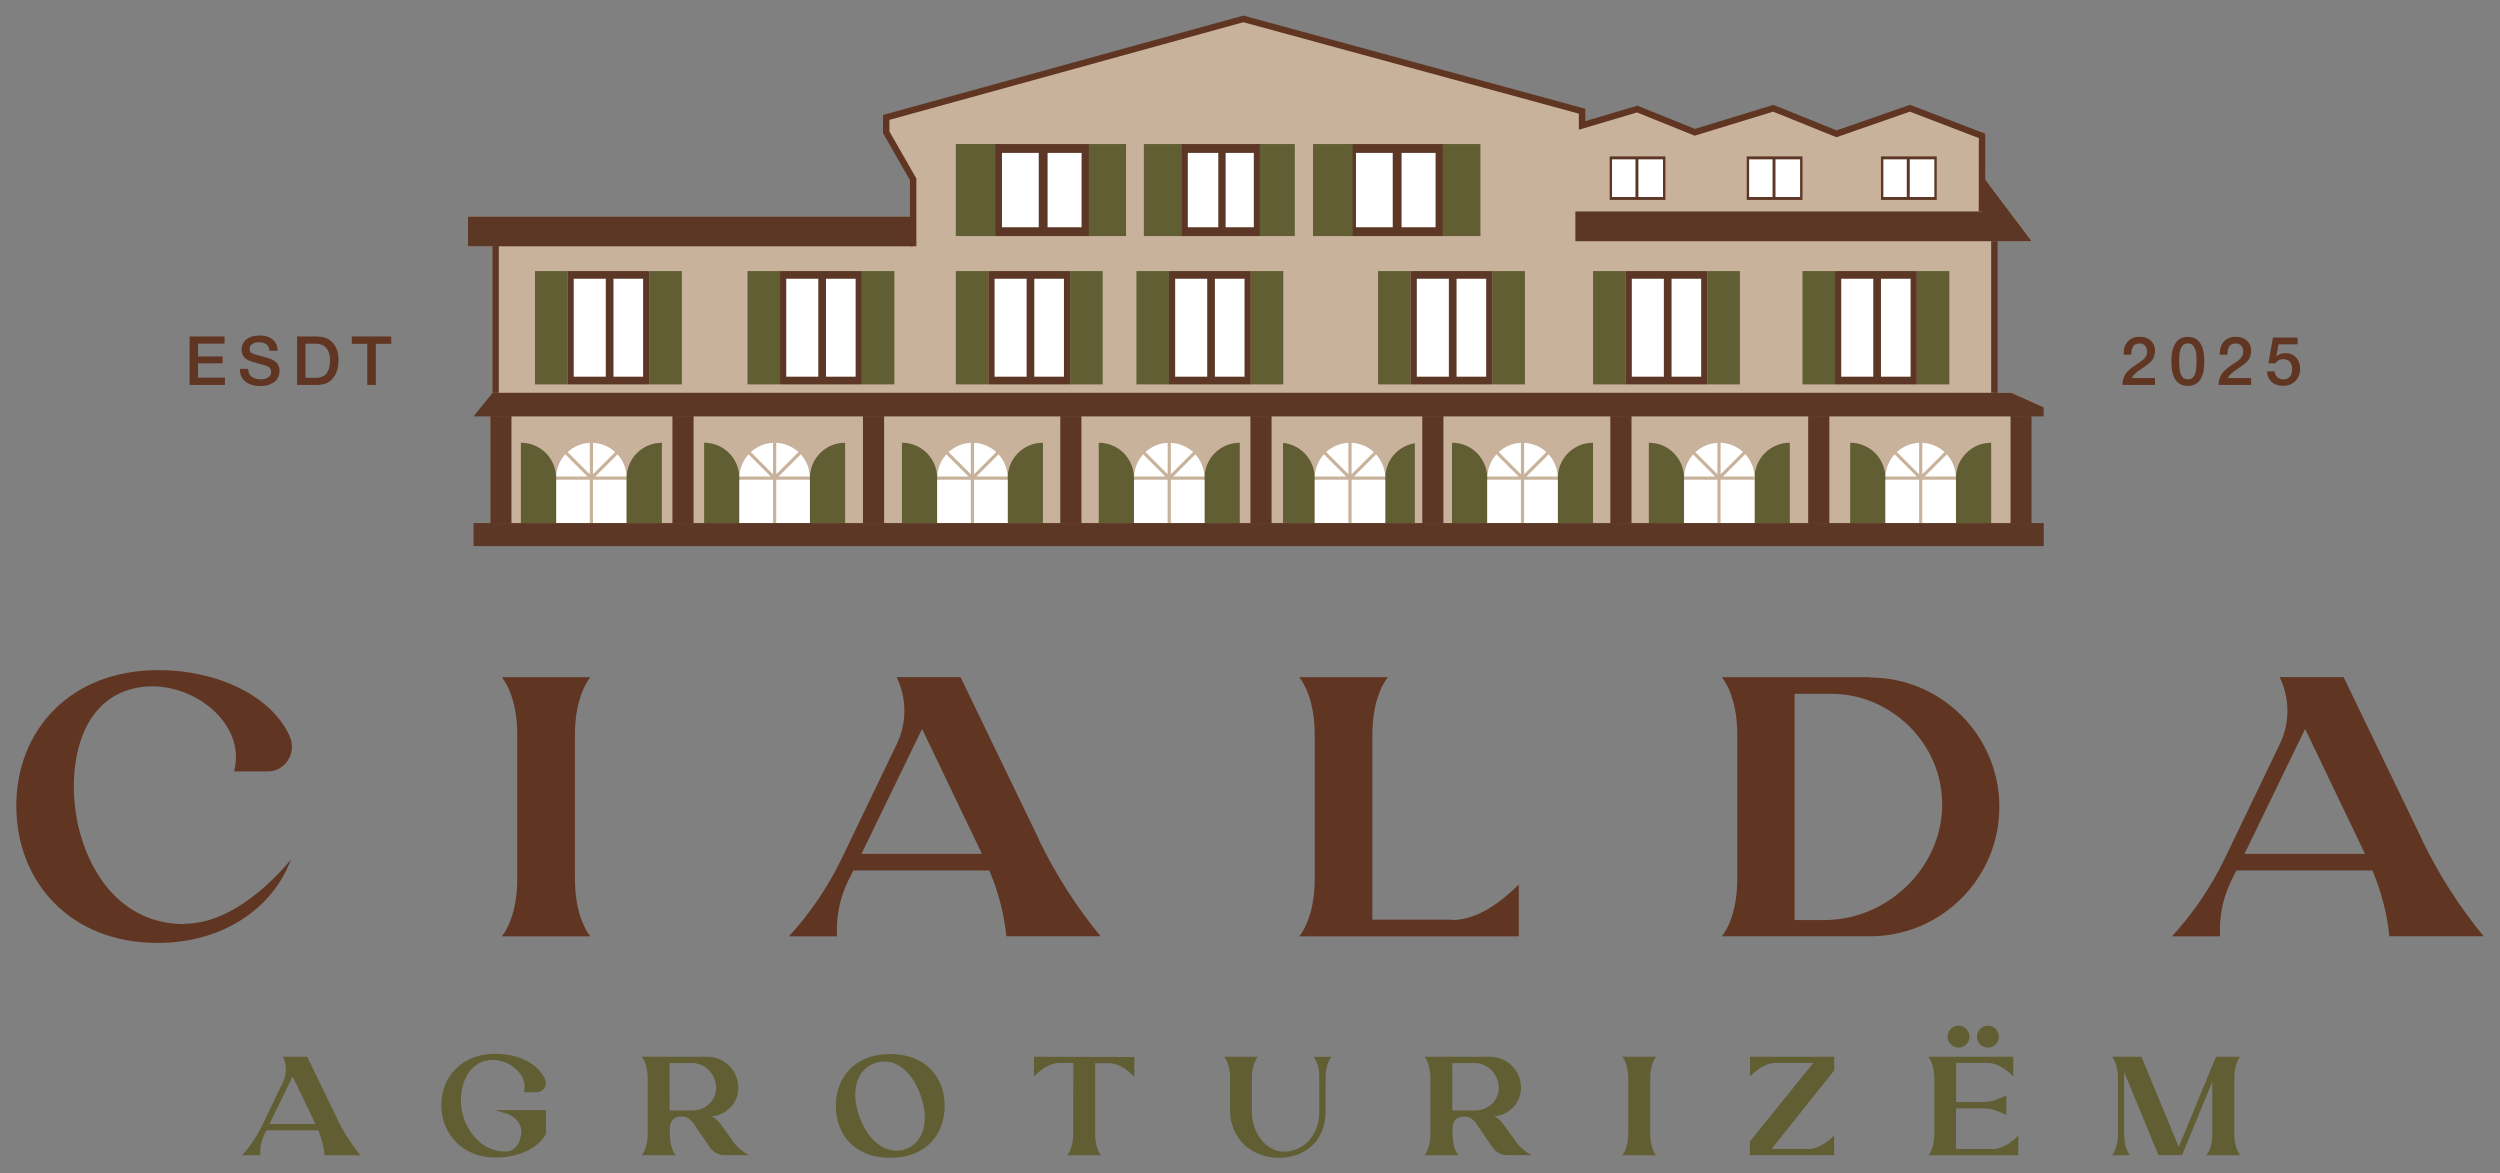<?xml version="1.0" encoding="UTF-8"?>
<svg id="Layer_1" xmlns="http://www.w3.org/2000/svg" version="1.1" viewBox="0 0 1080 506.91">
  <rect x="0" y="0" width="1080" height="506.91" fill="#808080" stroke="none"/>
  <!-- Generator: Adobe Illustrator 29.5.1, SVG Export Plug-In . SVG Version: 2.1.0 Build 141)  -->
  <defs>
    <style>
      .st0 {
        fill: #5c3725;
      }

      .st1 {
        fill: #fff;
      }

      .st2 {
        fill: #603522;
      }

      .st3 {
        fill: #979773;
      }

      .st4 {
        fill: #c9b29b;
      }

      .st5 {
        fill: #605e32;
      }

      .st6 {
        fill: #2e2f1d;
      }
    </style>
  </defs>
  <g>
    <path class="st2" d="M79.87,399.05c24.44,0,45.83-27.79,45.83-27.79-7.82,21.08-29.38,36.09-57.65,36.09-38.01,0-61.01-26.67-61.01-59.25s23.31-58.61,61.33-58.61c25.39,0,49.03,11.02,56.85,28.75,3.03,7.03-1.92,15.01-9.58,15.01h-14.54c5.91-21.72-20.44-41.04-42.96-35.93-25.55,5.75-29.06,37.37-24.6,58.29,4.47,20.92,18.53,43.6,46.15,43.6l.16-.16Z"/>
    <path class="st2" d="M254.44,403.69l.64.8h-38.33l.64-.8c1.76-2.4,6.07-9.9,6.07-24.11v-62.28c0-17.41-6.71-24.75-6.71-24.75h38.33s-6.71,7.35-6.71,24.75v62.28c0,14.21,4.31,21.72,6.07,24.11Z"/>
    <path class="st2" d="M448.8,362.8c7.19,14.85,16.13,28.91,26.67,41.68h-40.72c-.96-9.74-3.52-19.32-7.35-28.43h-58.77l-2.4,4.79c-3.51,7.35-5.11,15.49-4.63,23.64h-20.76c9.1-9.9,16.77-21.24,22.68-33.38l23.96-49.83c4.31-9.1,4.31-19.64-.16-28.75h27.63l33.86,70.11v.16ZM424.21,368.87l-25.87-53.98-26.19,53.98h52.06Z"/>
    <path class="st2" d="M627.2,397.46c10.86,0,21.24-7.67,28.91-15.33v22.36h-94.86l.64-.8c1.76-2.4,6.07-9.9,6.07-24.11v-62.28c0-17.41-6.71-24.75-6.71-24.75h38.33s-6.71,7.35-6.71,24.75v80.01h34.34v.16Z"/>
    <path class="st2" d="M807.83,292.69c30.82,0,55.89,25.07,55.89,55.9s-25.07,55.89-55.89,55.89h-64.04l.64-.8c1.76-2.4,6.07-9.9,6.07-24.11v-62.28c0-17.41-6.71-24.75-6.71-24.75h64.04v.16ZM791.38,299.72h-16.13v97.74h12.94c25.55,0,48.23-20.12,50.62-45.51,2.71-29.07-21.24-52.22-47.43-52.22Z"/>
    <path class="st2" d="M1046.28,362.8c7.19,14.85,16.13,28.91,26.67,41.68h-40.72c-.96-9.74-3.52-19.32-7.35-28.43h-58.77l-2.4,4.79c-3.51,7.35-5.11,15.49-4.63,23.64h-20.76c9.1-9.9,16.77-21.24,22.68-33.38l23.96-49.83c4.31-9.1,4.31-19.64-.16-28.75h27.63l33.86,70.11v.16ZM1021.68,368.87l-25.87-53.98-26.19,53.98h52.06Z"/>
  </g>
  <g>
    <path class="st5" d="M145.59,483.23c2.73,5.65,6.14,10.99,10.14,15.85h-15.49c-.36-3.71-1.33-7.35-2.79-10.81h-22.35l-.91,1.82c-1.33,2.79-1.94,5.89-1.76,8.99h-7.9c3.46-3.77,6.38-8.08,8.63-12.7l9.11-18.95c1.64-3.46,1.64-7.47-.06-10.93h10.51l12.88,26.67v.06ZM136.24,485.54l-9.84-20.53-9.96,20.53h19.8Z"/>
    <path class="st5" d="M235.91,489.55c0,.06-.06.06-.06.12-1.28,3.28-7.96,10.39-21.93,10.39s-23.2-10.08-23.27-22.48c-.06-12.39,8.81-22.29,23.21-22.35,9.72-.06,18.71,4.19,21.62,11.06,1.15,2.61-.79,5.53-3.64,5.53l-5.47.06c2.19-8.26-7.89-15.61-16.46-13.67-9.66,2.25-12.02,14.33-10.26,22.29,1.82,7.96,8.2,17.01,18.71,16.95h.12c4.68,0,6.74-4.92,6.74-8.69s-3.22-6.74-6.68-7.77l-4.74-1.4h22.05l.06,9.96Z"/>
    <path class="st5" d="M316.57,493.01c1.82,2.49,4.19,4.56,6.93,6.01h-10.45c-2.49,0-4.8-1.15-6.26-3.16l-7.47-10.93c-1.15-1.22-2.37-2.61-4.8-2.61-3.34,0-5.16,1.82-5.16,5.16v2.13c0,5.41,1.64,8.26,2.31,9.17l.24.3h-14.64l.24-.3c.67-.91,2.31-3.77,2.31-9.17v-23.69c0-6.62-2.55-9.41-2.55-9.41h28.24c3.7,0,7.05,1.46,9.48,3.89,2.43,2.43,3.95,5.77,3.95,9.48,0,6.74-5.04,11.72-11.54,12.45,1.34.55,2.49,1.46,3.4,2.67l5.83,7.96-.06.06ZM299.08,479.71c5.65,0,10.27-4.13,10.27-9.78s-4.62-10.69-10.27-10.69h-9.84l.06,20.47h9.84-.06Z"/>
    <path class="st5" d="M408.1,477.77c0,12.39-8.14,22.41-23.51,22.41s-23.5-10.02-23.5-22.41,8.14-22.41,23.5-22.41,23.51,10.02,23.51,22.41ZM391.22,496.41c7.72-2.79,10.51-12.09,6.44-23.32-4.31-11.84-12.21-16.52-19.92-13.73-7.71,2.8-10.51,12.03-6.38,23.27,4.13,11.24,12.27,16.52,19.99,13.73l-.12.06Z"/>
    <path class="st5" d="M490.04,456.63v8.5c-2.92-2.92-6.86-5.83-10.99-5.83h-5.95v30.55c0,.55,0,1.09.06,1.64v.18c.37,4.13,1.7,6.38,2.25,7.11l.24.3h-14.58l.24-.3c.67-.91,2.31-3.77,2.31-9.17l.06-30.43h-6.02c-4.13,0-8.08,2.92-10.99,5.83v-8.5l43.37.12Z"/>
    <path class="st5" d="M567.48,456.57h7.72l-.25.3c-.55.73-1.88,2.98-2.24,7.11v.18c-.06.55-.06,15.73-.06,15.73,0,13.48-9.17,20.29-20.35,20.29-5.59,0-11.42-2.25-15.06-5.89-3.64-3.64-5.83-8.81-5.83-14.4v-13.91c0-5.41-1.64-8.26-2.31-9.17l-.24-.3h14.52l-.24.3c-.55.73-1.88,2.98-2.25,7.11v.18c-.06.55-.06,1.09-.06,1.64v14.94c0,8.14,5.71,16.83,13.85,16.83,9.17,0,15.24-8.08,15.24-16.83v-16.16c0-3.95-1.64-6.8-2.31-7.71l-.24-.3.12.06Z"/>
    <path class="st5" d="M654.7,493.01c1.82,2.49,4.19,4.56,6.93,6.01h-10.45c-2.49,0-4.8-1.15-6.26-3.16l-7.47-10.93c-1.15-1.22-2.37-2.61-4.8-2.61-3.34,0-5.16,1.82-5.16,5.16v2.13c0,5.41,1.64,8.26,2.31,9.17l.24.3h-14.64l.24-.3c.67-.91,2.31-3.77,2.31-9.17v-23.69c0-6.62-2.55-9.41-2.55-9.41h28.24c3.7,0,7.05,1.46,9.48,3.89,2.43,2.43,3.95,5.77,3.95,9.48,0,6.74-5.04,11.72-11.54,12.45,1.34.55,2.49,1.46,3.4,2.67l5.83,7.96-.06.06ZM637.2,479.71c5.65,0,10.27-4.13,10.27-9.78s-4.62-10.69-10.27-10.69h-9.84l.06,20.47h9.84-.06Z"/>
    <path class="st5" d="M715.19,498.78l.24.3h-14.58l.24-.3c.67-.91,2.31-3.77,2.31-9.17v-23.69c0-6.62-2.55-9.41-2.55-9.41h14.58s-2.55,2.8-2.55,9.41v23.69c0,5.41,1.64,8.26,2.31,9.17Z"/>
    <path class="st5" d="M792.39,456.51v5.89l-27.09,33.95h16.04c4.13,0,8.08-2.92,10.99-5.83v8.5h-36.38v-5.89l27.4-33.95h-16.34c-4.13,0-8.08,2.92-11,5.83v-8.5h36.39Z"/>
    <path class="st5" d="M860.9,496.41c4.13,0,8.08-2.91,11-5.83v8.5h-38.81l.24-.3c.67-.91,2.31-3.77,2.31-9.17v-23.69c0-.42,0-.85-.06-1.21-.31-5.77-2.55-8.2-2.55-8.2h36.69v8.5c-2.92-2.92-6.86-5.83-10.99-5.83h-13.67v16.89h12.03c3.34,0,6.68-1.4,9.66-2.91v8.5h-.06c-2.98-1.46-6.26-2.85-9.6-2.85h-12.09v17.56h15.79l.12.06ZM841.34,447.82c0-2.61,2.12-4.74,4.74-4.74s4.74,2.12,4.74,4.74-2.12,4.74-4.74,4.74-4.74-2.13-4.74-4.74ZM854.03,447.82c0-2.61,2.13-4.74,4.74-4.74s4.74,2.12,4.74,4.74-2.12,4.74-4.74,4.74-4.74-2.13-4.74-4.74Z"/>
    <path class="st5" d="M967.5,498.78l.24.3h-14.58l.24-.3c.67-.91,2.31-3.77,2.31-9.17v-22.29l-13.06,31.71h-10.2l-14.82-35.9v26.48c0,5.41,1.64,8.26,2.31,9.17l.24.3h-7.77l.24-.3c.67-.91,2.31-3.77,2.31-9.17v-23.69c0-6.62-2.55-9.41-2.55-9.41h12.7l16.1,39,16.1-39h10.45s-2.55,2.8-2.55,9.41v23.69c0,5.41,1.7,8.26,2.31,9.17Z"/>
  </g>
  <g>
    <g>
      <path class="st2" d="M96.98,148.44h-11.44v5.56h10.62v2.97h-10.62v6.18h11.62v3.15h-15.26v-20.94h15.09v3.09Z"/>
      <path class="st2" d="M116.42,151.53c-.22-2.45-1.74-3.68-4.56-3.68-1.25,0-2.23.26-2.94.78s-1.06,1.23-1.06,2.13c0,.84.26,1.42.78,1.74s1.67.7,3.46,1.15c.47.14.83.24,1.09.29,2.33.59,3.92,1.12,4.77,1.59,1.86,1,2.79,2.56,2.79,4.68,0,.92-.16,1.76-.47,2.5-.32.74-.73,1.37-1.27,1.87-.53.5-1.15.92-1.88,1.25-.72.33-1.48.57-2.26.72-.78.15-1.6.22-2.44.22-2.63,0-4.75-.63-6.38-1.88-1.63-1.25-2.44-3.1-2.44-5.53h3.62c0,1.53.5,2.66,1.5,3.4,1,.74,2.3,1.1,3.91,1.1,1.41,0,2.51-.29,3.31-.87.79-.58,1.19-1.39,1.19-2.43,0-.67-.21-1.21-.63-1.63s-.88-.72-1.37-.9c-.49-.18-1.34-.42-2.56-.74-.14-.04-.25-.07-.33-.09-2.61-.67-4.32-1.22-5.14-1.65-1.71-.88-2.62-2.24-2.74-4.09v-.41c0-1.86.7-3.35,2.11-4.46,1.4-1.11,3.28-1.66,5.63-1.66s4.13.54,5.56,1.62c1.43,1.08,2.18,2.74,2.26,4.97h-3.5Z"/>
      <path class="st2" d="M136.3,145.35c1.45,0,2.73.15,3.82.46,1.1.3,2.11.87,3.03,1.69,2.06,1.84,3.09,4.5,3.09,7.97,0,3.71-.98,6.54-2.94,8.5-.86.86-1.8,1.47-2.81,1.81-1.01.34-2.34.51-3.98.51h-8.17v-20.94h7.97ZM131.98,163.21h4.32c2.29,0,3.91-.67,4.85-2s1.41-3.19,1.41-5.56-.53-4.01-1.59-5.28c-1.06-1.26-2.69-1.9-4.91-1.9h-4.09v14.73Z"/>
      <path class="st2" d="M169.01,148.53h-6.67v17.76h-3.68v-17.76h-6.67v-3.18h17.03v3.18Z"/>
    </g>
    <g>
      <path class="st2" d="M930.94,166.29h-14.06c.02-.92.15-1.76.38-2.53.23-.76.5-1.42.81-1.96.3-.54.75-1.09,1.35-1.65.6-.56,1.14-1.02,1.62-1.38.48-.36,1.14-.83,1.99-1.4.06-.04.35-.23.87-.57.52-.34.84-.56.95-.65.12-.09.38-.29.79-.62.41-.32.68-.58.81-.78.13-.2.31-.46.53-.79.23-.33.38-.67.46-1.02.08-.34.12-.71.12-1.1,0-1.08-.3-1.93-.9-2.54s-1.41-.93-2.42-.93c-.59,0-1.1.09-1.53.28-.43.19-.77.43-1.01.72-.25.29-.45.67-.61,1.13-.16.46-.26.9-.31,1.31-.05.41-.08.89-.1,1.44h-3.26v-.53c0-2.22.62-3.97,1.87-5.28,1.25-1.3,2.93-1.96,5.04-1.96,2,0,3.61.56,4.82,1.69,1.22,1.13,1.83,2.62,1.83,4.49,0,.74-.12,1.45-.35,2.12-.24.67-.49,1.21-.75,1.62-.26.41-.72.89-1.37,1.44-.65.55-1.13.93-1.44,1.15-.32.22-.89.61-1.74,1.18-2.45,1.59-3.92,2.97-4.41,4.15h10.03v2.97Z"/>
      <path class="st2" d="M952.27,156.21c0,3.43-.6,6.04-1.79,7.82s-2.95,2.68-5.26,2.68c-4.79,0-7.18-3.52-7.18-10.56,0-3.47.6-6.11,1.8-7.91,1.19-1.8,2.95-2.71,5.26-2.71,4.78,0,7.17,3.56,7.17,10.68ZM943.59,148.69c-.43.23-.78.57-1.04,1.03-.27.46-.48.92-.64,1.38-.16.46-.27,1.04-.34,1.75-.07.71-.11,1.29-.13,1.75-.02.46-.03,1.04-.03,1.75,0,2.65.3,4.57.9,5.76.6,1.2,1.55,1.79,2.87,1.79.51,0,.97-.1,1.37-.31.4-.21.73-.46.99-.75.25-.29.47-.69.65-1.18.18-.49.31-.94.4-1.34.09-.4.16-.9.21-1.5.05-.6.08-1.06.09-1.38s.01-.74.01-1.25c0-.67,0-1.18-.01-1.54s-.04-.91-.1-1.65c-.06-.73-.17-1.33-.34-1.78-.17-.45-.38-.92-.65-1.41-.27-.49-.62-.86-1.07-1.1-.45-.24-.98-.37-1.59-.37s-1.1.11-1.53.34Z"/>
      <path class="st2" d="M972.47,166.29h-14.06c.02-.92.15-1.76.38-2.53s.51-1.42.81-1.96c.31-.54.75-1.09,1.35-1.65s1.14-1.02,1.62-1.38c.48-.36,1.14-.83,1.98-1.4.06-.04.35-.23.87-.57.52-.34.84-.56.96-.65.12-.09.38-.29.79-.62.41-.32.68-.58.81-.78.13-.2.3-.46.53-.79s.38-.67.46-1.02c.08-.34.12-.71.12-1.1,0-1.08-.3-1.93-.89-2.54s-1.41-.93-2.43-.93c-.59,0-1.1.09-1.53.28-.43.19-.77.43-1.01.72-.25.29-.45.67-.6,1.13-.16.46-.26.9-.31,1.31-.05.41-.08.89-.1,1.44h-3.27v-.53c0-2.22.63-3.97,1.87-5.28,1.24-1.3,2.93-1.96,5.04-1.96,2,0,3.6.56,4.82,1.69s1.82,2.62,1.82,4.49c0,.74-.12,1.45-.35,2.12-.24.67-.49,1.21-.75,1.62-.27.41-.72.89-1.37,1.44-.65.55-1.13.93-1.44,1.15-.31.22-.89.61-1.74,1.18-2.45,1.59-3.92,2.97-4.41,4.15h10.03v2.97Z"/>
      <path class="st2" d="M992.53,148.74h-8.21l-.94,5.29c.92-.98,2.22-1.47,3.88-1.47,1.9,0,3.44.62,4.62,1.85,1.18,1.24,1.77,2.86,1.77,4.88,0,2.18-.69,3.95-2.06,5.32-1.37,1.37-3.14,2.06-5.29,2.06-2.04,0-3.69-.56-4.95-1.69-1.27-1.13-1.94-2.64-2.02-4.54h3.32c.08,1.06.46,1.9,1.15,2.53.69.63,1.55.94,2.59.94,1.22,0,2.16-.39,2.82-1.16.67-.77,1-1.87,1-3.28s-.34-2.44-1.03-3.19c-.69-.75-1.64-1.13-2.85-1.13-1.47,0-2.62.62-3.44,1.85l-2.94-.09,1.97-11.09h10.62v2.91Z"/>
    </g>
    <rect class="st4" x="216.37" y="177.11" width="654.22" height="52.9"/>
    <rect class="st4" x="220.95" y="179.74" width="649.02" height=".15"/>
    <g>
      <path class="st1" d="M254.8,191.32v13.58l-9.6-9.6c2.57-2.36,5.91-3.84,9.6-3.98Z"/>
      <path class="st1" d="M265.76,195.3l-9.58,9.58v-13.56c3.69.14,7.02,1.62,9.58,3.98Z"/>
      <path class="st1" d="M253.81,205.87h-13.52c.12-3.69,1.58-7.06,3.92-9.6l9.6,9.6Z"/>
      <rect class="st1" x="240.25" y="207.24" width="14.55" height="18.74"/>
      <path class="st1" d="M270.66,205.87h-13.5l9.58-9.58c2.34,2.54,3.8,5.89,3.92,9.58Z"/>
      <rect class="st1" x="256.17" y="207.24" width="14.53" height="18.74"/>
      <path class="st5" d="M240.25,206.5v19.47h-15.23v-34.72c4.21,0,8.02,1.7,10.77,4.45,2.75,2.77,4.45,6.59,4.45,10.79Z"/>
      <path class="st5" d="M285.93,191.26v34.72h-15.23v-19.47c0-4.21,1.7-8.02,4.45-10.79,2.75-2.75,6.57-4.45,10.77-4.45Z"/>
    </g>
    <g>
      <path class="st5" d="M319.41,206.5v19.48h-15.23v-34.72c4.21,0,8.02,1.7,10.77,4.45,2.75,2.77,4.45,6.58,4.45,10.79Z"/>
      <path class="st5" d="M349.87,206.5v19.48s15.23,0,15.23,0v-34.72c-4.21,0-8.02,1.7-10.77,4.45-2.75,2.77-4.45,6.58-4.45,10.79Z"/>
    </g>
    <g>
      <path class="st5" d="M404.86,206.5v19.48h-15.23v-34.72c4.21,0,8.02,1.7,10.77,4.45,2.75,2.77,4.45,6.58,4.45,10.79Z"/>
      <path class="st5" d="M435.32,206.5v19.48s15.23,0,15.23,0v-34.72c-4.21,0-8.02,1.7-10.77,4.45-2.75,2.77-4.45,6.58-4.45,10.79Z"/>
    </g>
    <g>
      <path class="st5" d="M489.89,206.51v19.48h-15.23v-34.72c4.21,0,8.02,1.7,10.77,4.45,2.75,2.77,4.45,6.58,4.45,10.79Z"/>
      <path class="st5" d="M520.35,206.51v19.48s15.23,0,15.23,0v-34.72c-4.21,0-8.02,1.7-10.77,4.45-2.75,2.77-4.45,6.58-4.45,10.79Z"/>
    </g>
    <g>
      <path class="st5" d="M567.96,206.5v19.48h-15.23v-34.72c4.21,0,8.02,1.7,10.77,4.45,2.75,2.77,4.45,6.58,4.45,10.79Z"/>
      <path class="st5" d="M598.42,206.5v19.48s15.23,0,15.23,0v-34.72c-4.21,0-8.02,1.7-10.77,4.45-2.75,2.77-4.45,6.58-4.45,10.79Z"/>
    </g>
    <g>
      <path class="st5" d="M642.5,206.5v19.48h-15.23v-34.72c4.21,0,8.02,1.7,10.77,4.45,2.75,2.77,4.45,6.58,4.45,10.79Z"/>
      <path class="st5" d="M672.96,206.5v19.48s15.23,0,15.23,0v-34.72c-4.21,0-8.02,1.7-10.77,4.45-2.75,2.77-4.45,6.58-4.45,10.79Z"/>
    </g>
    <g>
      <path class="st5" d="M727.52,206.5v19.48h-15.23v-34.72c4.21,0,8.02,1.7,10.77,4.45,2.75,2.77,4.45,6.58,4.45,10.79Z"/>
      <path class="st5" d="M757.98,206.5v19.48s15.23,0,15.23,0v-34.72c-4.21,0-8.02,1.7-10.77,4.45-2.75,2.77-4.45,6.58-4.45,10.79Z"/>
    </g>
    <g>
      <path class="st5" d="M814.5,206.5v19.48h-15.23v-34.72c4.21,0,8.02,1.7,10.77,4.45,2.75,2.77,4.45,6.58,4.45,10.79Z"/>
      <path class="st5" d="M844.96,206.5v19.48s15.23,0,15.23,0v-34.72c-4.21,0-8.02,1.7-10.77,4.45-2.75,2.77-4.45,6.58-4.45,10.79Z"/>
    </g>
    <path class="st4" d="M882.91,175.86v3.88h-5.21v46.31h-10.24v-46.31h-75.51v46.31h-10.24v-46.31h-77.56v46.31h-10.23v-46.31h-72.48v46.31h-10.24v-46.31h-56.94v46.31h-10.23v-46.31h-76.93v46.31h-10.24v-46.31h-74.3v46.31h-10.24v-46.31h-72.63v46.31h-10.24v-46.31h-67.38v46.31h-10.24v-46.31h-6.69c2.57-3.39,5.16-6.78,7.74-10.18h-.03v-63.16h-10.64v-12.83h192.31v-16.08l-11.65-20.33v-6.43l154.29-42.56,146.31,39.87v6.16c7.95-2.36,15.88-4.72,23.83-7.09,8.29,3.36,16.6,6.69,24.89,10.05l33.93-10.39c9.09,3.68,18.19,7.36,27.28,11.04,10.6-3.68,21.16-7.36,31.73-11.04l31.16,11.94c-.02,5.67-.02,11.32-.05,16.97l21.5,28.5h-16.27v65.52h7.56c4.64,2.05,9.28,4.1,13.93,6.16Z"/>
    <rect class="st3" x="415.72" y="62.23" width="17.13" height="39.75"/>
    <g>
      <path class="st6" d="M240.25,205.87h.04c-.04.21-.04.43-.04.64v-.64Z"/>
      <path class="st6" d="M270.7,205.87v.64c0-.21,0-.43-.04-.64h.04Z"/>
    </g>
    <g>
      <path class="st1" d="M333.95,204.89v-13.59c-3.7.17-7.05,1.65-9.6,3.99l9.6,9.6Z"/>
      <path class="st1" d="M332.98,205.87l-9.6-9.6c-2.32,2.56-3.78,5.91-3.93,9.6h13.53Z"/>
      <path class="st1" d="M335.33,191.3v13.59l9.6-9.6c-2.55-2.35-5.9-3.82-9.6-3.99Z"/>
      <path class="st1" d="M345.92,196.28l-9.59,9.59h13.52c-.15-3.69-1.61-7.03-3.93-9.59Z"/>
      <path class="st1" d="M349.87,206.44v.8h-14.54v18.73h14.54v-19.48s0-.03,0-.05Z"/>
      <polygon class="st1" points="333 207.24 319.42 207.24 319.42 225.97 333.95 225.97 333.95 207.24 333 207.24"/>
    </g>
    <g>
      <path class="st1" d="M419.4,204.89v-13.59c-3.7.17-7.04,1.65-9.6,3.99l9.6,9.6Z"/>
      <path class="st1" d="M418.43,205.87l-9.6-9.6c-2.32,2.56-3.78,5.91-3.93,9.6h13.53Z"/>
      <path class="st1" d="M420.78,191.3v13.59l9.6-9.6c-2.55-2.35-5.9-3.83-9.6-3.99Z"/>
      <path class="st1" d="M431.37,196.28l-9.59,9.59h13.51c-.15-3.69-1.61-7.03-3.92-9.59Z"/>
      <polygon class="st1" points="418.45 207.24 404.87 207.24 404.87 225.97 419.4 225.97 419.4 207.24 418.45 207.24"/>
      <polygon class="st1" points="421.76 207.24 420.78 207.24 420.78 225.97 435.32 225.97 435.32 207.24 421.76 207.24"/>
    </g>
    <g>
      <path class="st1" d="M505.81,191.3v13.59l9.6-9.6c-2.55-2.34-5.9-3.82-9.6-3.99Z"/>
      <path class="st1" d="M504.43,204.89v-13.59c-3.7.17-7.04,1.65-9.6,3.99l9.6,9.6Z"/>
      <path class="st1" d="M516.39,196.28l-9.59,9.59h13.51c-.15-3.69-1.61-7.03-3.93-9.59Z"/>
      <path class="st1" d="M520.34,206.45v.8h-14.54v18.73h-1.38v-18.73h-14.53v18.73h30.45v-19.48s0-.03,0-.05Z"/>
      <path class="st1" d="M503.45,205.87l-9.59-9.6c-2.32,2.56-3.78,5.9-3.93,9.6h13.53Z"/>
    </g>
    <g>
      <path class="st1" d="M582.51,204.89v-13.59c-3.7.17-7.05,1.65-9.6,3.99l9.6,9.6Z"/>
      <path class="st1" d="M583.89,191.3v13.59l9.6-9.6c-2.55-2.35-5.9-3.82-9.6-3.99Z"/>
      <path class="st1" d="M581.53,205.87l-9.6-9.6c-2.32,2.56-3.78,5.91-3.93,9.6h13.53Z"/>
      <polygon class="st1" points="584.86 207.24 583.89 207.24 583.89 225.97 598.42 225.97 598.42 207.24 584.86 207.24"/>
      <polygon class="st1" points="581.56 207.24 567.97 207.24 567.97 225.97 582.51 225.97 582.51 207.24 581.56 207.24"/>
      <path class="st1" d="M594.47,196.28l-9.59,9.59h13.51c-.15-3.69-1.61-7.03-3.92-9.59Z"/>
    </g>
    <g>
      <path class="st1" d="M656.07,205.87l-9.6-9.6c-2.32,2.56-3.78,5.91-3.93,9.6h13.53Z"/>
      <path class="st1" d="M658.42,191.3v13.59l9.6-9.6c-2.55-2.35-5.9-3.82-9.6-3.99Z"/>
      <path class="st1" d="M657.04,204.89v-13.59c-3.7.17-7.05,1.65-9.6,3.99l9.6,9.6Z"/>
      <path class="st1" d="M669.01,196.28l-9.59,9.59h13.52c-.15-3.69-1.61-7.03-3.93-9.59Z"/>
      <polygon class="st1" points="656.09 207.24 642.51 207.24 642.51 225.97 657.04 225.97 657.04 207.24 656.09 207.24"/>
      <path class="st1" d="M672.96,206.44v.8h-14.54v18.73h14.54v-19.48s0-.03,0-.05Z"/>
    </g>
    <g>
      <path class="st1" d="M743.3,191.29v13.6l9.67-9.67c-2.58-2.34-5.95-3.8-9.67-3.93Z"/>
      <path class="st1" d="M740.95,205.87l-9.52-9.52c-2.29,2.55-3.72,5.87-3.87,9.52h13.39Z"/>
      <path class="st1" d="M741.92,204.89v-13.58c-3.68.2-7,1.7-9.53,4.05l9.53,9.53Z"/>
      <polygon class="st1" points="740.97 207.24 727.52 207.24 727.52 225.97 741.92 225.97 741.92 207.24 740.97 207.24"/>
      <path class="st1" d="M753.95,196.21l-9.66,9.66h13.54v1.37h-14.54v18.73h14.68v-19.48c0-3.97-1.53-7.58-4.02-10.29Z"/>
    </g>
    <g>
      <path class="st1" d="M829.05,204.89v-13.59c-3.7.17-7.05,1.65-9.6,3.99l9.6,9.6Z"/>
      <path class="st1" d="M828.07,205.87l-9.6-9.6c-2.32,2.56-3.78,5.91-3.93,9.6h13.53Z"/>
      <path class="st1" d="M830.43,191.3v13.59l9.6-9.6c-2.55-2.35-5.9-3.82-9.6-3.99Z"/>
      <polygon class="st1" points="831.4 207.24 830.43 207.24 830.43 225.97 844.96 225.97 844.96 207.24 831.4 207.24"/>
      <path class="st1" d="M841.01,196.28l-9.59,9.59h13.51c-.15-3.69-1.6-7.03-3.92-9.59Z"/>
      <polygon class="st1" points="828.1 207.24 814.51 207.24 814.51 225.97 829.05 225.97 829.05 207.24 828.1 207.24"/>
    </g>
    <rect class="st0" x="202.18" y="93.56" width="192.3" height="12.85"/>
    <path class="st0" d="M882.91,175.94v3.94H204.58c2.72-3.39,5.44-6.79,8.16-10.18h656.25c4.64,2.08,9.28,4.15,13.93,6.24Z"/>
    <path class="st0" d="M877.69,104.19h-197.13v-12.85h175.64v-15.66c7.16,9.5,14.32,19,21.49,28.5Z"/>
    <rect class="st0" x="204.58" y="225.97" width="678.33" height="9.95"/>
    <rect class="st1" x="247.05" y="119.28" width="32.53" height="45.04"/>
    <rect class="st1" x="338.38" y="119.28" width="32.53" height="45.04"/>
    <rect class="st1" x="428.37" y="119.28" width="32.53" height="45.04"/>
    <rect class="st1" x="431.63" y="63.86" width="37.36" height="35.61"/>
    <rect class="st1" x="584.29" y="63.86" width="37.36" height="35.61"/>
    <rect class="st1" x="695.81" y="68.24" width="23.1" height="17.45"/>
    <rect class="st1" x="755.08" y="68.24" width="23.1" height="17.45"/>
    <rect class="st1" x="813.08" y="68.24" width="23.1" height="17.45"/>
    <rect class="st1" x="511.74" y="63.86" width="30.81" height="35.61"/>
    <rect class="st1" x="506.39" y="119.28" width="32.53" height="45.04"/>
    <rect class="st1" x="610.78" y="119.28" width="32.53" height="45.04"/>
    <rect class="st1" x="703.64" y="119.28" width="32.53" height="45.04"/>
    <rect class="st1" x="794.13" y="119.28" width="32.53" height="45.04"/>
    <g>
      <rect class="st5" x="231.11" y="117.11" width="14.06" height="48.95"/>
      <rect class="st5" x="280.5" y="117.11" width="14.06" height="48.95"/>
      <path class="st0" d="M277.82,117.11h-32.65v48.95h35.33v-48.95h-2.68ZM247.85,162.73v-42.31h13.85v42.31h-13.85ZM277.82,162.73h-12.8v-42.31h12.8v42.31Z"/>
    </g>
    <g>
      <rect class="st5" x="322.92" y="117.11" width="14.06" height="48.95"/>
      <rect class="st5" x="372.31" y="117.11" width="14.06" height="48.95"/>
      <path class="st0" d="M369.63,117.11h-32.65v48.95h35.33v-48.95h-2.68ZM339.66,162.73v-42.31h13.85v42.31h-13.85ZM369.63,162.73h-12.8v-42.31h12.8v42.31Z"/>
    </g>
    <g>
      <rect class="st5" x="412.91" y="117.11" width="14.06" height="48.95"/>
      <rect class="st5" x="462.3" y="117.11" width="14.06" height="48.95"/>
      <path class="st0" d="M459.62,117.11h-32.65v48.95h35.33v-48.95h-2.68ZM429.65,162.73v-42.31h13.85v42.31h-13.85ZM459.62,162.73h-12.8v-42.31h12.8v42.31Z"/>
    </g>
    <g>
      <rect class="st5" x="490.93" y="117.11" width="14.06" height="48.95"/>
      <rect class="st5" x="540.32" y="117.11" width="14.06" height="48.95"/>
      <path class="st0" d="M537.64,117.11h-32.65v48.95h35.33v-48.95h-2.68ZM507.67,162.73v-42.31h13.85v42.31h-13.85ZM537.64,162.73h-12.8v-42.31h12.8v42.31Z"/>
    </g>
    <g>
      <rect class="st5" x="595.32" y="117.11" width="14.06" height="48.95"/>
      <rect class="st5" x="644.71" y="117.11" width="14.06" height="48.95"/>
      <path class="st0" d="M642.03,117.11h-32.65v48.95h35.33v-48.95h-2.68ZM612.06,162.73v-42.31h13.85v42.31h-13.85ZM642.03,162.73h-12.8v-42.31h12.8v42.31Z"/>
    </g>
    <g>
      <rect class="st5" x="688.2" y="117.11" width="14.06" height="48.95"/>
      <rect class="st5" x="737.59" y="117.11" width="14.06" height="48.95"/>
      <path class="st0" d="M734.91,117.11h-32.65v48.95h35.33v-48.95h-2.68ZM704.94,162.73v-42.31h13.85v42.31h-13.85ZM734.91,162.73h-12.8v-42.31h12.8v42.31Z"/>
    </g>
    <g>
      <rect class="st5" x="778.67" y="117.11" width="14.06" height="48.95"/>
      <rect class="st5" x="828.06" y="117.11" width="14.06" height="48.95"/>
      <path class="st0" d="M825.38,117.11h-32.65v48.95h35.33v-48.95h-2.68ZM795.41,162.73v-42.31h13.85v42.31h-13.85ZM825.38,162.73h-12.8v-42.31h12.8v42.31Z"/>
    </g>
    <rect class="st5" x="469.33" y="62.23" width="17.13" height="39.75"/>
    <g>
      <rect class="st5" x="494.14" y="62.23" width="17.13" height="39.75"/>
      <rect class="st5" x="542.22" y="62.23" width="17.13" height="39.75"/>
      <path class="st0" d="M541.65,62.23h-31.07v39.75h33.63v-39.75h-2.55ZM513.13,98.17v-32.12h13.18v32.12h-13.18ZM541.65,98.17h-12.18v-32.12h12.18v32.12Z"/>
    </g>
    <path class="st0" d="M467.24,62.23h-37.47v39.75h40.55v-39.75h-3.08ZM432.85,98.17v-32.12h15.89v32.12h-15.89ZM467.24,98.17h-14.69v-32.12h14.69v32.12Z"/>
    <rect class="st5" x="412.91" y="62.23" width="17.13" height="39.75"/>
    <rect class="st5" x="622.42" y="62.23" width="17.13" height="39.75"/>
    <path class="st0" d="M620.17,62.23h-37.47v39.75h40.55v-39.75h-3.08ZM585.77,98.17v-32.12h15.89v32.12h-15.89ZM620.17,98.17h-14.69v-32.12h14.69v32.12Z"/>
    <rect class="st5" x="567.22" y="62.23" width="17.13" height="39.75"/>
    <g>
      <path class="st0" d="M718.94,67.56h-23.57s0,0,0,0v18.82h1.03s10.12,0,10.12,0h0s1.28,0,1.28,0h0s10.63,0,10.63,0h0s1.03,0,1.03,0v-18.82h-.52ZM696.4,85.1v-16.26h10.12v16.26h-10.12ZM707.79,85.1v-16.26h10.63v16.26h-10.63Z"/>
      <path class="st0" d="M778.16,67.56h-23.57s0,0,0,0v18.82h1.03s10.12,0,10.12,0h0s1.28,0,1.28,0h0s10.63,0,10.63,0h0s1.03,0,1.03,0v-18.82h-.52ZM755.62,85.1v-16.26h10.12v16.26h-10.12ZM767.01,85.1v-16.26h10.63v16.26h-10.63Z"/>
      <path class="st0" d="M836.15,67.56h0s-23.57,0-23.57,0h0s0,0,0,0v18.82h1.03s10.12,0,10.12,0h0s1.28,0,1.28,0h0s10.63,0,10.63,0h0s1.03,0,1.03,0v-18.82h-.52ZM813.61,85.1v-16.26h10.12v16.26h-10.12ZM825.01,85.1v-16.26h10.63v16.26h-10.63Z"/>
    </g>
    <rect class="st0" x="211.81" y="179.74" width="9.14" height="46.4"/>
    <rect class="st0" x="290.49" y="179.74" width="9.14" height="46.4"/>
    <rect class="st0" x="372.8" y="179.74" width="9.14" height="46.4"/>
    <rect class="st0" x="458.04" y="179.74" width="9.14" height="46.4"/>
    <rect class="st0" x="540.18" y="179.74" width="9.14" height="46.4"/>
    <rect class="st0" x="614.42" y="179.74" width="9.14" height="46.4"/>
    <rect class="st0" x="695.67" y="179.74" width="9.14" height="46.4"/>
    <rect class="st0" x="781.14" y="179.74" width="9.14" height="46.4"/>
    <rect class="st0" x="868.56" y="179.74" width="9.14" height="46.4"/>
    <rect class="st0" x="860.19" y="104.19" width="2.76" height="65.51"/>
    <rect class="st0" x="212.73" y="104.19" width="2.76" height="65.51"/>
    <polygon class="st2" points="395.87 106.4 393.1 106.4 393.1 77.86 381.46 57.52 381.46 49.67 537.13 6.73 684.83 46.98 684.83 52.34 707.34 45.65 732.22 55.68 766.14 45.3 793.41 56.33 825.12 45.29 857.63 57.76 857.59 91.34 854.82 91.34 854.86 59.66 825.07 48.24 793.34 59.29 766.01 48.24 732.09 58.62 707.2 48.58 682.06 56.05 682.06 49.1 537.13 9.6 384.23 51.78 384.23 56.78 395.87 77.12 395.87 106.4"/>
  </g>
</svg>